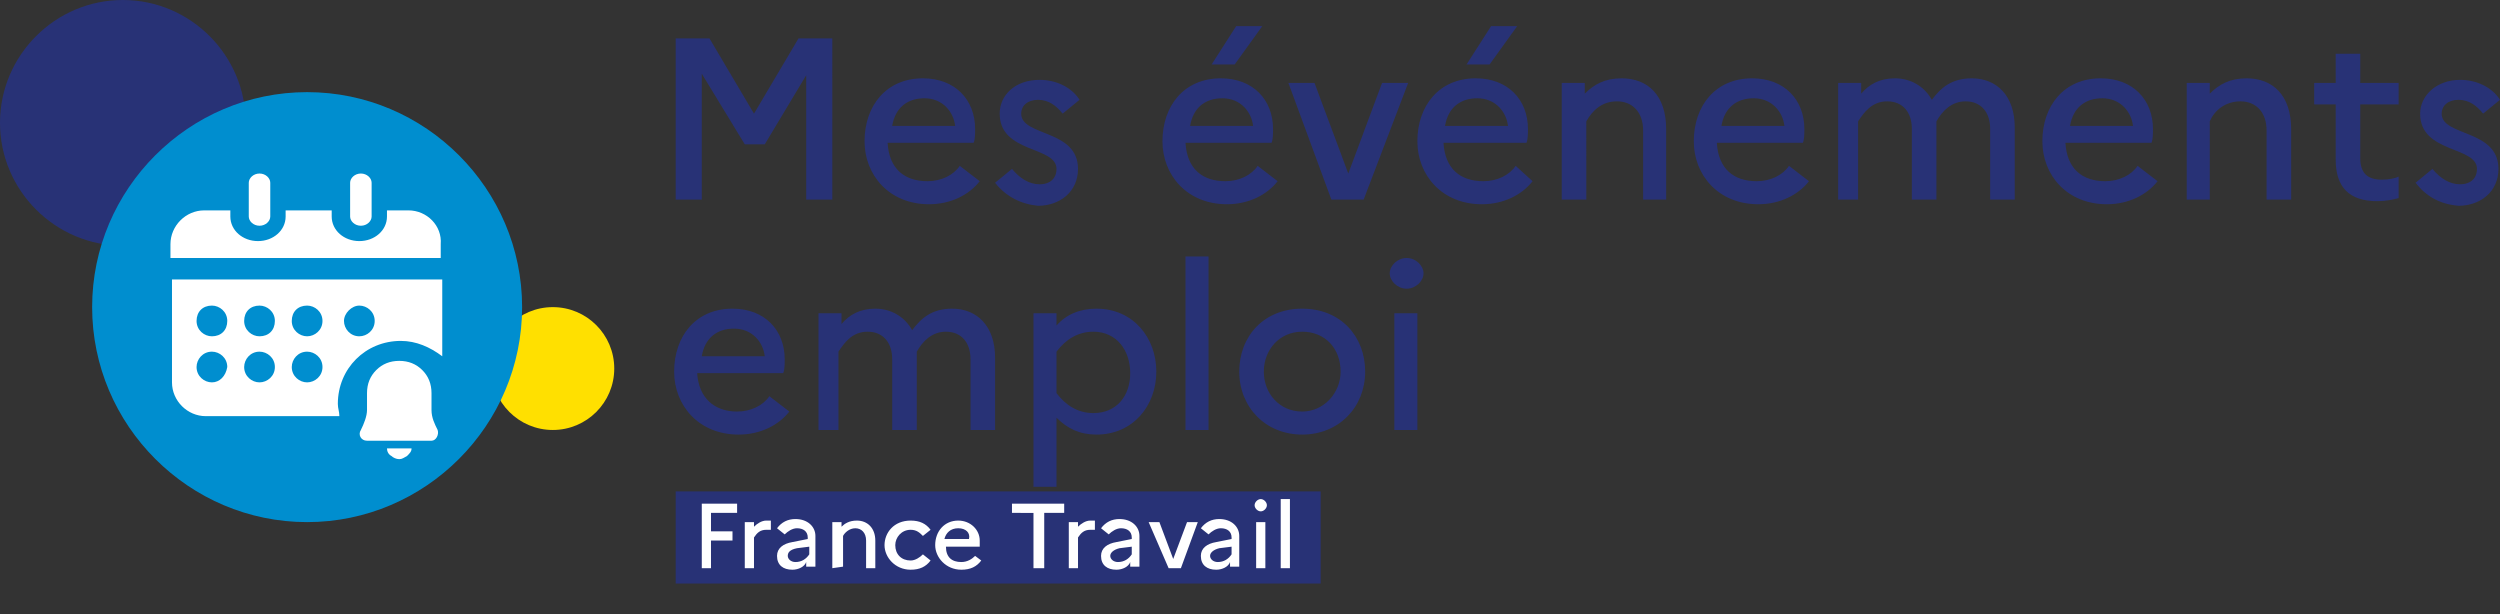 <?xml version="1.0" encoding="utf-8"?>
<!-- Generator: Adobe Illustrator 27.9.0, SVG Export Plug-In . SVG Version: 6.00 Build 0)  -->
<svg version="1.1" id="Calque_1" xmlns="http://www.w3.org/2000/svg" xmlns:xlink="http://www.w3.org/1999/xlink" x="0px" y="0px"
	 viewBox="0 0 162.8 40" style="enable-background:new 0 0 162.8 40;" xml:space="preserve">
<rect x="0" y="0" width="162.8" height="40" fill="#333333" stroke="none"/>
<style type="text/css">
	.st0{fill:#FFE000;}
	.st1{fill:#283276;}
	.st2{clip-path:url(#SVGID_00000088848502375081067800000018438735904366155677_);}
	.st3{clip-path:url(#SVGID_00000104703621678899697860000005631018666645504903_);}
	.st4{fill:#FFFFFF;}
	.st5{fill:none;}
	.st6{fill:#008ECF;}
	.st7{fill-rule:evenodd;clip-rule:evenodd;fill:#FFFFFF;}
</style>
<g id="Calque_1_00000095326150464038585590000005707014774375909001_">
	<circle class="st0" cx="36" cy="24" r="4"/>
	<path class="st1" d="M16,8c0,4.4-3.6,8-8,8s-8-3.6-8-8s3.6-8,8-8S16,3.6,16,8z"/>
	<g>
		<defs>
			<rect id="SVGID_1_" x="-60.2" y="0" width="223" height="40"/>
		</defs>
		<clipPath id="SVGID_00000151525978536397851670000018171443072119779500_">
			<use xlink:href="#SVGID_1_"  style="overflow:visible;"/>
		</clipPath>
		<g style="clip-path:url(#SVGID_00000151525978536397851670000018171443072119779500_);">
			<g>
				<defs>
					<rect id="SVGID_00000140695070863869276060000005624836551093394588_" y="0" width="162.8" height="40"/>
				</defs>
				<clipPath id="SVGID_00000086672045023142185580000006742945295655184566_">
					<use xlink:href="#SVGID_00000140695070863869276060000005624836551093394588_"  style="overflow:visible;"/>
				</clipPath>
				<g style="clip-path:url(#SVGID_00000086672045023142185580000006742945295655184566_);">
					<path class="st1" d="M44,32h42v6H44V32z"/>
					<path class="st4" d="M45.7,37v-4.2H48v0.6h-1.7v1.2h1.4v0.6h-1.4V37H45.7z M48.5,37v-3h0.6v0.3c0.2-0.2,0.5-0.4,0.8-0.4h0.3
						v0.6h-0.3c-0.4,0-0.6,0.2-0.8,0.5v2C49.1,37,48.5,37,48.5,37z M51.6,37.1c-0.6,0-1-0.3-1-0.9c0-0.5,0.4-0.8,1-0.9l1-0.2V35
						c0-0.4-0.3-0.6-0.7-0.6c-0.3,0-0.6,0.2-0.8,0.4l-0.5-0.4c0.3-0.4,0.7-0.6,1.2-0.6c0.8,0,1.3,0.5,1.3,1.1v2h-0.6v-0.3
						C52.4,36.9,52,37.1,51.6,37.1z M51.3,36.2c0,0.2,0.2,0.4,0.5,0.4c0.4,0,0.7-0.2,0.9-0.5v-0.5l-0.8,0.1
						C51.4,35.8,51.3,36,51.3,36.2z M54.2,37v-3h0.6v0.3c0.2-0.2,0.5-0.4,1-0.4c0.7,0,1.2,0.5,1.2,1.3V37h-0.6v-1.8
						c0-0.5-0.3-0.8-0.7-0.8s-0.7,0.3-0.8,0.5v2L54.2,37L54.2,37z M59.3,36.5c0.3,0,0.6-0.2,0.8-0.4l0.5,0.4
						c-0.3,0.4-0.7,0.6-1.3,0.6c-1,0-1.7-0.8-1.7-1.6s0.6-1.6,1.7-1.6c0.6,0,1,0.2,1.3,0.6l-0.5,0.4c-0.2-0.2-0.4-0.4-0.8-0.4
						c-0.6,0-1,0.5-1,1C58.3,36.1,58.7,36.5,59.3,36.5z M63.9,36.5c-0.3,0.4-0.7,0.6-1.3,0.6c-1,0-1.7-0.8-1.7-1.6
						c0-0.9,0.6-1.6,1.5-1.6c0.8,0,1.4,0.6,1.4,1.3v0.4h-2.2c0,0.7,0.4,1,1,1c0.4,0,0.7-0.2,0.9-0.4C63.5,36.2,63.9,36.5,63.9,36.5z
						 M62.4,34.4c-0.5,0-0.8,0.3-0.9,0.7h1.6C63.2,34.7,62.9,34.4,62.4,34.4z M65.9,33.4v-0.6h3.4v0.6H68V37h-0.7v-3.6H65.9z
						 M69.6,37v-3h0.6v0.3c0.2-0.2,0.5-0.4,0.8-0.4h0.3v0.6H71c-0.4,0-0.6,0.2-0.8,0.5v2C70.2,37,69.6,37,69.6,37z M72.7,37.1
						c-0.6,0-1-0.3-1-0.9c0-0.5,0.4-0.8,1-0.9l1-0.2V35c0-0.4-0.3-0.6-0.7-0.6c-0.3,0-0.6,0.2-0.8,0.4l-0.5-0.4
						c0.3-0.4,0.7-0.6,1.2-0.6c0.8,0,1.3,0.5,1.3,1.1v2h-0.6v-0.3C73.5,36.9,73.1,37.1,72.7,37.1z M72.3,36.2c0,0.2,0.2,0.4,0.5,0.4
						c0.4,0,0.7-0.2,0.9-0.5v-0.5l-0.8,0.1C72.5,35.8,72.3,36,72.3,36.2z M74.8,34h0.7l0.9,2.4l0.9-2.4H78l-1.1,3h-0.8
						C76.1,37,74.8,34,74.8,34z M79.2,37.1c-0.6,0-1-0.3-1-0.9c0-0.5,0.4-0.8,1-0.9l1-0.2V35c0-0.4-0.3-0.6-0.7-0.6
						c-0.3,0-0.6,0.2-0.8,0.4l-0.5-0.4c0.3-0.4,0.7-0.6,1.2-0.6c0.8,0,1.3,0.5,1.3,1.1v2h-0.6v-0.3C80,36.9,79.6,37.1,79.2,37.1z
						 M78.8,36.2c0,0.2,0.2,0.4,0.5,0.4c0.4,0,0.7-0.2,0.9-0.5v-0.5l-0.8,0.1C79,35.8,78.8,36,78.8,36.2z M82.1,33.3
						c-0.2,0-0.4-0.2-0.4-0.4s0.2-0.4,0.4-0.4s0.4,0.2,0.4,0.4S82.3,33.3,82.1,33.3z M81.8,37v-3h0.6v3H81.8z M83.4,37v-4.5H84V37
						H83.4z"/>
					<path class="st1" d="M51.4,26.8c-0.7,0.9-1.9,1.5-3.3,1.5c-2.6,0-4.2-1.9-4.2-4.1c0-2.3,1.4-4.1,3.8-4.1c2.1,0,3.4,1.4,3.4,3.3
						c0,0.3,0,0.7-0.1,0.9h-5.6c0.1,1.6,1.1,2.5,2.6,2.5c0.9,0,1.7-0.4,2.1-1C50.1,25.8,51.4,26.8,51.4,26.8z M47.8,21.4
						c-1.1,0-1.9,0.6-2.1,1.8h4.1C49.7,22.3,49,21.4,47.8,21.4z M53.3,28v-7.6h1.5v0.7c0.5-0.6,1.2-1,2.2-1s1.9,0.5,2.4,1.4
						c0.6-0.8,1.3-1.4,2.6-1.4c1.6,0,2.8,1.1,2.8,3.2V28h-1.6v-4.6c0-1.1-0.6-1.8-1.6-1.8c-0.9,0-1.5,0.6-1.9,1.3V28h-1.6v-4.6
						c0-1.1-0.6-1.8-1.6-1.8s-1.5,0.7-1.9,1.3V28C54.6,28,53.3,28,53.3,28z M67.3,31.7V20.4h1.5v0.8c0.6-0.7,1.5-1.1,2.6-1.1
						c2.4,0,3.9,1.9,3.9,4.1s-1.5,4.1-3.9,4.1c-1.1,0-1.9-0.4-2.6-1.1v4.5C68.8,31.7,67.3,31.7,67.3,31.7z M71.2,21.6
						c-1,0-1.8,0.5-2.4,1.3v2.7c0.6,0.8,1.4,1.3,2.4,1.3c1.5,0,2.4-1.1,2.4-2.6S72.7,21.6,71.2,21.6z M77.2,28V16.7h1.5V28H77.2z
						 M84.8,20.1c2.5,0,4.1,1.8,4.1,4.1s-1.7,4.1-4.1,4.1s-4.1-1.8-4.1-4.1S82.3,20.1,84.8,20.1z M84.8,26.8c1.4,0,2.5-1.2,2.5-2.6
						c0-1.5-1-2.6-2.5-2.6s-2.5,1.2-2.5,2.6S83.3,26.8,84.8,26.8z M91.6,18.8c-0.6,0-1.1-0.5-1.1-1s0.5-1,1.1-1s1.1,0.5,1.1,1
						S92.2,18.8,91.6,18.8z M90.8,28v-7.6h1.5V28H90.8z M44,13V2.5h2.2l2.9,4.9L52,2.5h2.2V13h-1.7V4.9l-2.7,4.5h-1.3l-2.8-4.6V13
						H44z M63.8,11.8c-0.7,0.9-1.9,1.5-3.3,1.5c-2.6,0-4.2-1.9-4.2-4.1c0-2.3,1.4-4.1,3.8-4.1c2.1,0,3.4,1.4,3.4,3.3
						c0,0.3,0,0.7-0.1,0.9h-5.6c0.1,1.7,1.1,2.5,2.6,2.5c0.9,0,1.7-0.4,2.1-1L63.8,11.8z M60.2,6.4c-1.1,0-1.9,0.6-2.1,1.8h4.1
						C62.1,7.3,61.4,6.4,60.2,6.4z M64.8,11.9l1.1-0.9c0.5,0.6,1.1,1,1.8,1s1.1-0.4,1.1-1c0-1.5-3.7-1-3.7-3.6c0-1.2,1-2.2,2.6-2.2
						c1.1,0,2.1,0.5,2.6,1.3l-1.1,0.9c-0.4-0.5-0.9-0.9-1.6-0.9s-1.1,0.4-1.1,0.9c0,1.5,3.7,1,3.7,3.6c0,1.5-1.2,2.4-2.6,2.4
						C66.5,13.3,65.5,12.8,64.8,11.9z M80.4,4.2h-1.5l1.6-2.5h1.7C82.2,1.7,80.4,4.2,80.4,4.2z M83.2,11.8c-0.7,0.9-1.9,1.5-3.3,1.5
						c-2.6,0-4.2-1.9-4.2-4.1c0-2.3,1.4-4.1,3.8-4.1c2.1,0,3.4,1.4,3.4,3.3c0,0.3,0,0.7-0.1,0.9h-5.6c0.1,1.7,1.1,2.5,2.6,2.5
						c0.9,0,1.7-0.4,2.1-1C81.9,10.8,83.2,11.8,83.2,11.8z M79.6,6.4c-1.1,0-1.9,0.6-2.1,1.8h4.1C81.5,7.3,80.8,6.4,79.6,6.4z
						 M83.9,5.4h1.7l2.2,5.9L90,5.4h1.7L88.8,13h-2.1L83.9,5.4z M101.7,13V5.4h1.5v0.7c0.6-0.6,1.3-1,2.4-1c1.7,0,2.9,1.1,2.9,3.3
						V13H107V8.5c0-1.2-0.7-1.9-1.7-1.9s-1.6,0.6-2,1.3V13C103.3,13,101.7,13,101.7,13z M97,4.2h-1.5l1.6-2.5h1.7L97,4.2z
						 M99.8,11.8c-0.7,0.9-1.9,1.5-3.3,1.5c-2.6,0-4.2-1.9-4.2-4.1c0-2.3,1.4-4.1,3.8-4.1c2.1,0,3.4,1.4,3.4,3.3
						c0,0.3,0,0.7-0.1,0.9H94c0.1,1.7,1.1,2.5,2.6,2.5c0.9,0,1.7-0.4,2.1-1C98.7,10.8,99.8,11.8,99.8,11.8z M96.2,6.4
						c-1.1,0-1.9,0.6-2.1,1.8h4.1C98.1,7.3,97.4,6.4,96.2,6.4z M117.8,11.8c-0.7,0.9-1.9,1.5-3.3,1.5c-2.6,0-4.2-1.9-4.2-4.1
						c0-2.3,1.4-4.1,3.8-4.1c2.1,0,3.4,1.4,3.4,3.3c0,0.3,0,0.7-0.1,0.9h-5.6c0.1,1.7,1.1,2.5,2.6,2.5c0.9,0,1.7-0.4,2.1-1
						C116.5,10.8,117.8,11.8,117.8,11.8z M114.2,6.4c-1.1,0-1.9,0.6-2.1,1.8h4.1C116.1,7.3,115.4,6.4,114.2,6.4z M119.7,13V5.4h1.5
						v0.7c0.5-0.6,1.2-1,2.2-1s1.9,0.5,2.4,1.4c0.6-0.8,1.3-1.4,2.6-1.4c1.6,0,2.8,1.1,2.8,3.2V13h-1.6V8.4c0-1.1-0.6-1.8-1.6-1.8
						c-0.9,0-1.5,0.6-1.9,1.3V13h-1.6V8.4c0-1.1-0.6-1.8-1.6-1.8s-1.5,0.7-1.9,1.3V13C121,13,119.7,13,119.7,13z M140.5,11.8
						c-0.7,0.9-1.9,1.5-3.3,1.5c-2.6,0-4.2-1.9-4.2-4.1c0-2.3,1.4-4.1,3.8-4.1c2.1,0,3.4,1.4,3.4,3.3c0,0.3,0,0.7-0.1,0.9h-5.6
						c0.1,1.7,1.1,2.5,2.6,2.5c0.9,0,1.7-0.4,2.1-1L140.5,11.8z M136.9,6.4c-1.1,0-1.9,0.6-2.1,1.8h4.1
						C138.8,7.3,138.1,6.4,136.9,6.4z M142.4,13V5.4h1.5v0.7c0.6-0.6,1.3-1,2.4-1c1.7,0,2.9,1.1,2.9,3.3V13h-1.6V8.5
						c0-1.2-0.7-1.9-1.7-1.9s-1.7,0.6-2,1.3V13H142.4L142.4,13z M152.1,10.4V6.8h-1.4V5.4h1.4V3.5h1.6v1.9h2.5v1.4h-2.5v3.5
						c0,1,0.5,1.4,1.4,1.4c0.5,0,0.9-0.1,1.1-0.2v1.4c-0.4,0.1-0.8,0.2-1.4,0.2C153,13.1,152.1,12.2,152.1,10.4L152.1,10.4z
						 M157.3,11.9l1.1-0.9c0.5,0.6,1.1,1,1.8,1s1.1-0.4,1.1-1c0-1.5-3.7-1-3.7-3.6c0-1.2,1.1-2.2,2.6-2.2c1.1,0,2.1,0.5,2.6,1.3
						l-1.1,0.9c-0.4-0.5-0.9-0.9-1.6-0.9c-0.7,0-1.1,0.4-1.1,0.9c0,1.5,3.7,1,3.7,3.6c0,1.5-1.2,2.4-2.6,2.4
						C158.9,13.3,158,12.8,157.3,11.9z"/>
				</g>
			</g>
		</g>
	</g>
	<g>
		<defs>
			<rect id="SVGID_00000030456157698259973780000015923803022343150224_" y="0" width="40" height="40"/>
		</defs>
		<clipPath id="SVGID_00000016042024117523612900000003565387542156975490_">
			<use xlink:href="#SVGID_00000030456157698259973780000015923803022343150224_"  style="overflow:visible;"/>
		</clipPath>
	</g>
	<path class="st5" d="M-267.8-186.5h633.4v350h-633.4V-186.5z"/>
	<path class="st6" d="M34,20c0,7.7-6.3,14-14,14S6,27.7,6,20S12.3,6,20,6S34,12.3,34,20z"/>
	<path class="st4" d="M16.9,14.7c-0.4,0-0.7-0.3-0.7-0.6v-2.2c0-0.3,0.3-0.6,0.7-0.6c0.4,0,0.7,0.3,0.7,0.6v2.2
		C17.6,14.4,17.3,14.7,16.9,14.7z"/>
	<path class="st4" d="M25.2,13.7h1.4c1.2,0,2.2,1,2.1,2.2v0.9H11.1v-0.9c0-1.2,1-2.2,2.2-2.2H15v0.4c0,0.9,0.8,1.6,1.8,1.6
		s1.8-0.7,1.8-1.6v-0.4h3v0.4c0,0.9,0.8,1.6,1.8,1.6s1.8-0.7,1.8-1.6V13.7z"/>
	<path class="st7" d="M11.2,18.2v6.7c0,1.2,1,2.2,2.2,2.2h8.7c0-0.3-0.1-0.5-0.1-0.8c0-2.3,1.8-4.1,4.1-4.1c1,0,1.9,0.4,2.7,1v-5
		H11.2z M13.8,24.9c-0.5,0-1-0.4-1-1c0-0.5,0.4-1,1-1c0.5,0,1,0.4,1,1C14.7,24.5,14.3,24.9,13.8,24.9z M16.9,24.9c-0.5,0-1-0.4-1-1
		c0-0.5,0.4-1,1-1c0.5,0,1,0.4,1,1C17.9,24.5,17.4,24.9,16.9,24.9z M20,24.9c-0.5,0-1-0.4-1-1c0-0.5,0.4-1,1-1c0.5,0,1,0.4,1,1
		C21,24.5,20.5,24.9,20,24.9z M20,21.9c-0.5,0-1-0.4-1-1s0.4-1,1-1c0.5,0,1,0.4,1,1S20.5,21.9,20,21.9z M13.8,21.9c-0.5,0-1-0.4-1-1
		s0.4-1,1-1c0.5,0,1,0.4,1,1S14.4,21.9,13.8,21.9z M16.9,21.9c-0.5,0-1-0.4-1-1s0.4-1,1-1c0.5,0,1,0.4,1,1S17.5,21.9,16.9,21.9z
		 M24.4,20.9c0,0.6-0.5,1-1,1c-0.6,0-1-0.5-1-1s0.5-1,1-1C23.9,19.9,24.4,20.3,24.4,20.9z"/>
	<path class="st4" d="M22.8,14.1c0,0.3,0.3,0.6,0.7,0.6c0.4,0,0.7-0.3,0.7-0.6v-2.2c0-0.3-0.3-0.6-0.7-0.6c-0.4,0-0.7,0.3-0.7,0.6
		V14.1z"/>
	<path class="st4" d="M26,23.5c-0.6,0-1.1,0.2-1.5,0.6c-0.4,0.4-0.6,0.9-0.6,1.5v1.1c0,0.4-0.2,0.9-0.4,1.3c-0.2,0.3,0,0.7,0.4,0.7
		h4.2c0.3,0,0.5-0.4,0.4-0.7c-0.2-0.4-0.4-0.8-0.4-1.3v-1.1c0-0.6-0.2-1.1-0.6-1.5C27.1,23.7,26.6,23.5,26,23.5z"/>
	<path class="st4" d="M26.5,29.7c-0.2,0.1-0.3,0.2-0.5,0.2c-0.2,0-0.4-0.1-0.5-0.2c-0.2-0.1-0.3-0.3-0.3-0.5h1.6
		C26.8,29.4,26.7,29.5,26.5,29.7z"/>
</g>
</svg>